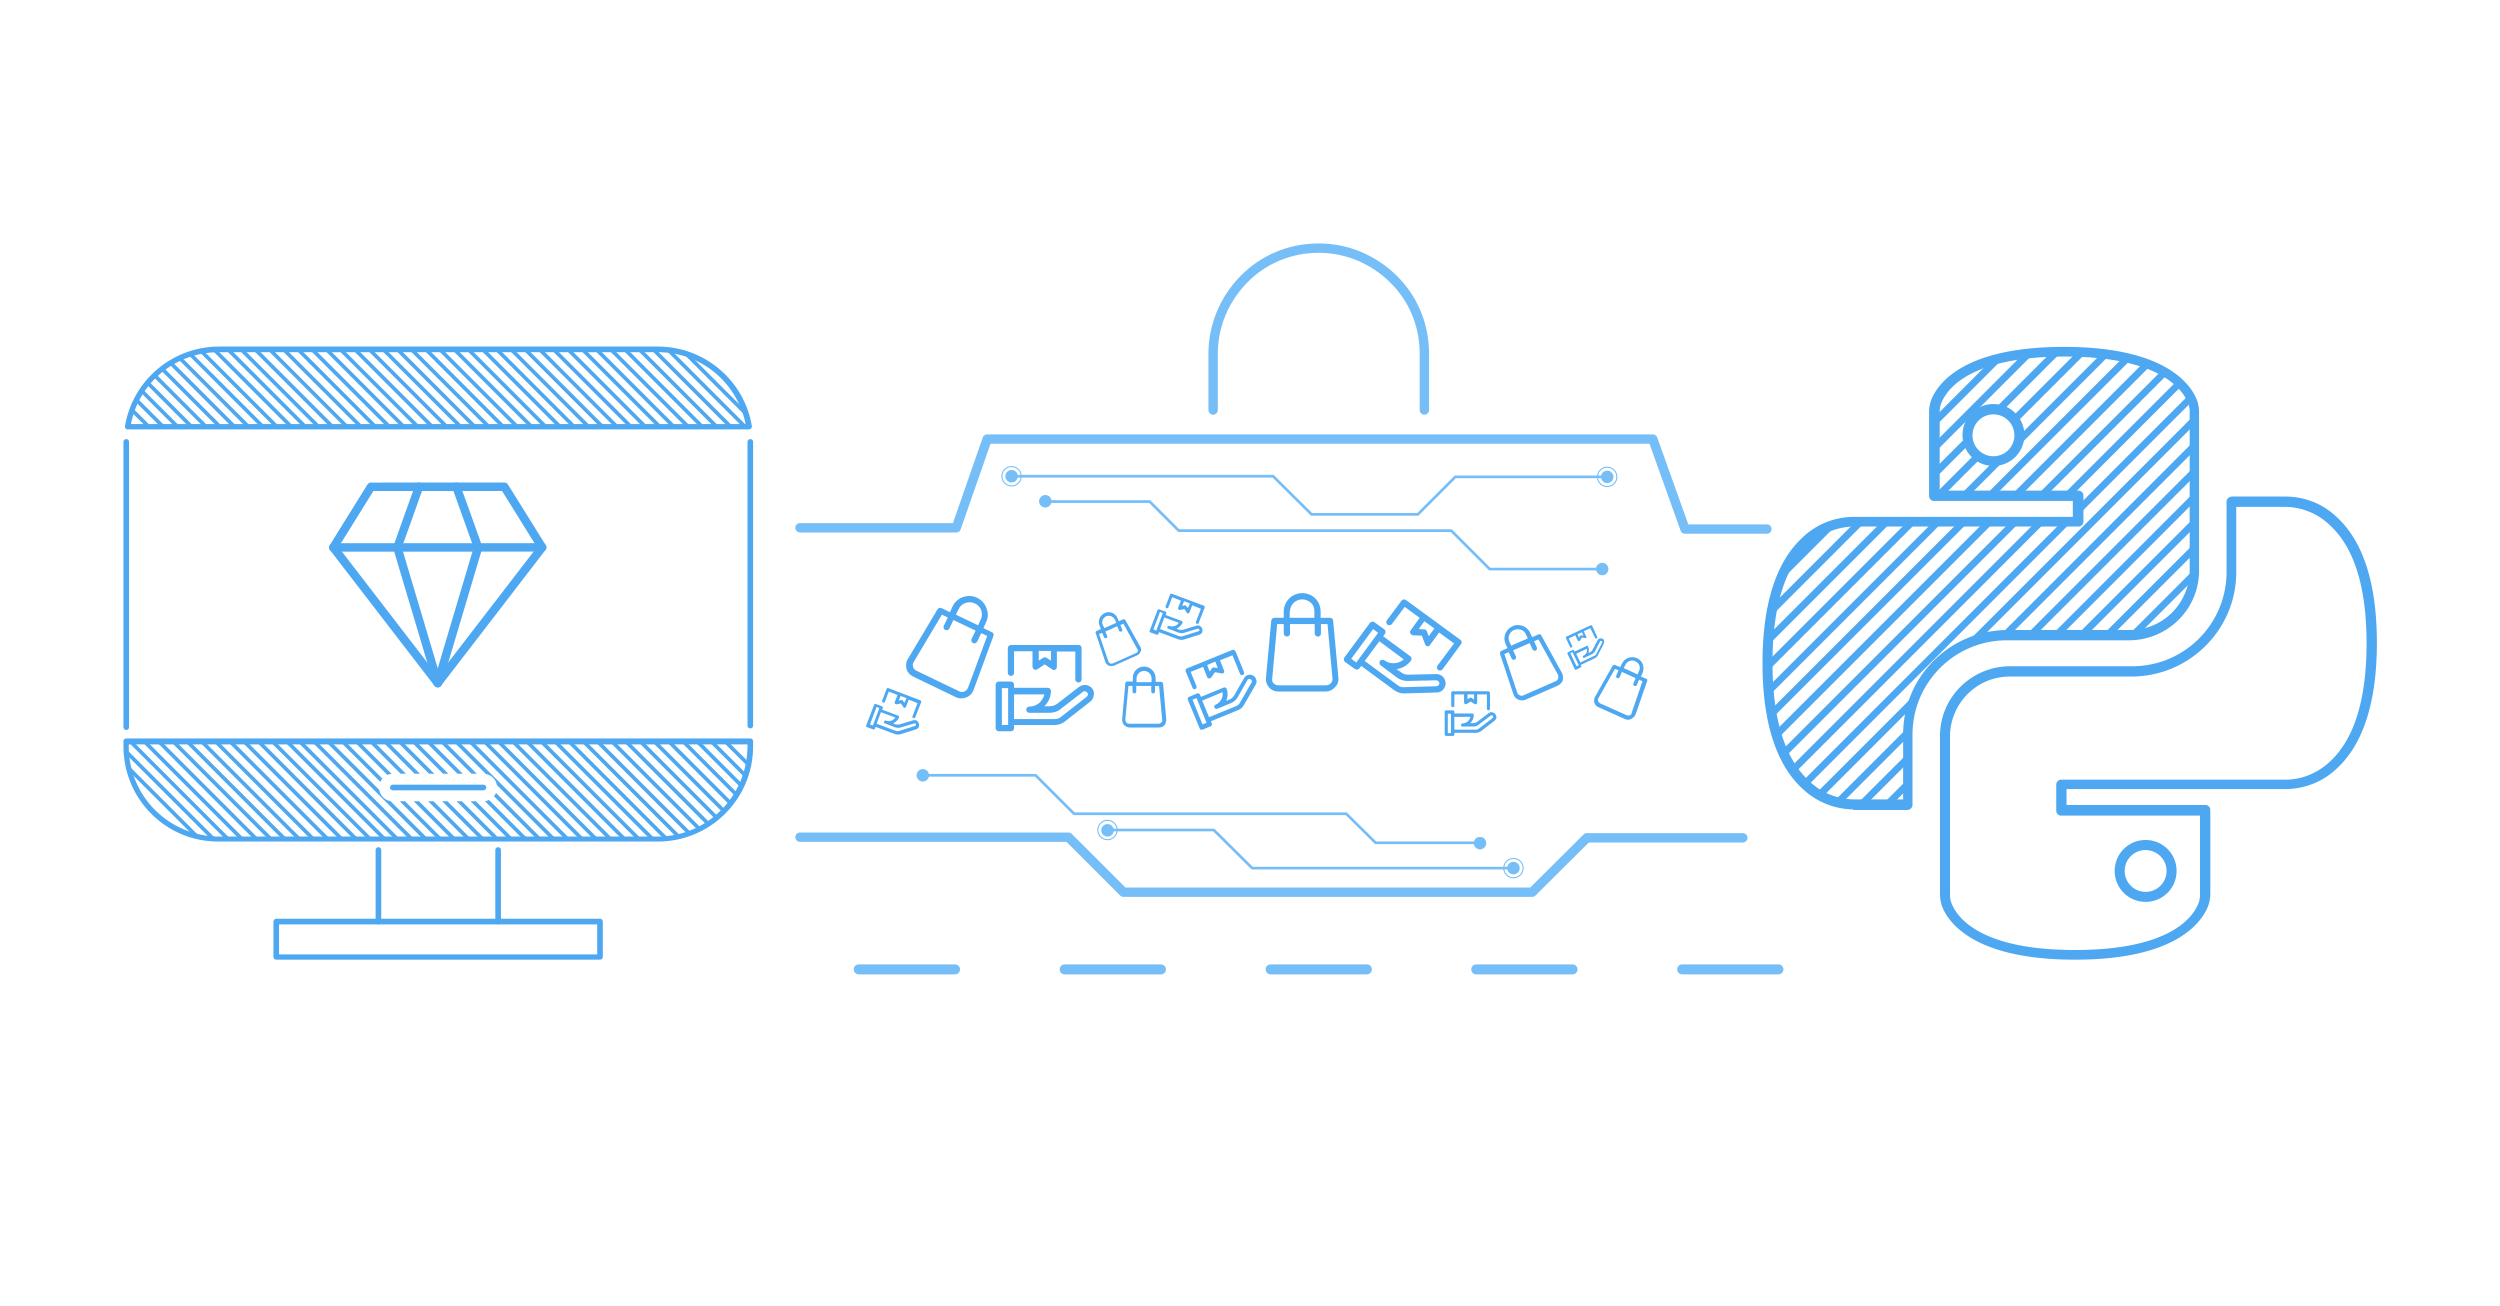 <svg xml:space="preserve" viewBox="0 0 800 418" version="1.1" id="svg18" xmlns:xlink="http://www.w3.org/1999/xlink" xmlns="http://www.w3.org/2000/svg"><defs id="defs18"><clipPath id="SVGID_00000057127656663263289070000008959053559881962409_"><use xlink:href="#SVGID_00000057119890016741535910000005140897050661252995_" style="overflow:visible" id="use13"/></clipPath><clipPath id="SVGID_00000090273451886895892020000015016028503356252860_"><use xlink:href="#SVGID_00000024680791751081289360000003278281559282547637_" style="overflow:visible" id="use14"/></clipPath><clipPath id="SVGID_00000038413086795309434880000011799930711317883571_"><use xlink:href="#SVGID_00000140713350516432305310000003828828297550936253_" style="overflow:visible" id="use17"/></clipPath><defs id="defs13"><path id="SVGID_00000057119890016741535910000005140897050661252995_" d="M40.8 136.5h198.8c-2.4-14.3-14.7-24.8-29.2-24.8H70c-14.5.1-26.8 10.6-29.2 24.8"/></defs><defs id="defs14"><path id="SVGID_00000024680791751081289360000003278281559282547637_" d="M40.4 237.3v1.6c0 16.4 13.3 29.6 29.6 29.6h140.4c16.4 0 29.6-13.3 29.6-29.6v-1.6zm80.9 14.7c0-2.4 2-4.4 4.4-4.4h29c2.4 0 4.4 2 4.4 4.4s-2 4.4-4.4 4.4h-29c-2.4.1-4.4-1.9-4.4-4.4"/></defs><defs id="defs17"><path id="SVGID_00000140713350516432305310000003828828297550936253_" d="M701.4 128.2c-2-4.9-10-15.7-40.9-15.7s-38.9 10.8-40.9 15.7c-.5 1.1-.7 2.3-.7 3.5v26.9h46v8.3h-71.7s-27.6-2-27.6 45.2 27.6 45.2 27.6 45.2h17.4v-22.5c0-17.5 14.2-31.8 31.8-31.8h39.2c11.4 0 20.6-9.2 20.6-20.7v-50.8c-.1-1-.3-2.2-.8-3.3m-63.5 19.3c-4.6 0-8.3-3.7-8.3-8.3s3.7-8.3 8.3-8.3 8.3 3.7 8.3 8.3-3.7 8.3-8.3 8.3"/></defs></defs><style id="style1">.st0{fill:#4ea8f1}.st1{fill:#76bef7}.st13,.st14{fill:none;stroke:#76bef7;stroke-width:.866;stroke-miterlimit:10}.st14{stroke-width:.346}</style><path d="M256 168.9h50l9.9-28.4h213l10.3 28.8h26.2m-7.7 98.8h-49.9l-17.5 17.4H359.5l-17.6-17.6H256m132.2-136.7v-18c0-9.3 3.8-17.7 9.9-23.9 6.1-6.2 14.5-9.9 23.9-9.9v0c9.3 0 17.7 3.8 23.9 9.9 6.2 6.1 9.9 14.5 9.9 23.9v18" id="path3" style="stroke-width:3;stroke-linecap:round;stroke-linejoin:round;fill:none;stroke:#76bef7;stroke-miterlimit:10"/><path d="M437.4 311.8h-30.8c-.9 0-1.6-.7-1.6-1.6 0-.9.7-1.6 1.6-1.6h30.8c.9 0 1.6.7 1.6 1.6 0 .9-.8 1.6-1.6 1.6m65.8 0h-30.8c-.9 0-1.6-.7-1.6-1.6 0-.9.7-1.6 1.6-1.6h30.8c.9 0 1.6.7 1.6 1.6 0 .9-.7 1.6-1.6 1.6m65.9 0h-30.8c-.9 0-1.6-.7-1.6-1.6 0-.9.7-1.6 1.6-1.6h30.8c.9 0 1.6.7 1.6 1.6 0 .9-.8 1.6-1.6 1.6m-197.6 0h-30.8c-.9 0-1.6-.7-1.6-1.6 0-.9.7-1.6 1.6-1.6h30.8c.9 0 1.6.7 1.6 1.6 0 .9-.7 1.6-1.6 1.6m-65.9 0h-30.8c-.9 0-1.6-.7-1.6-1.6 0-.9.7-1.6 1.6-1.6h30.8c.9 0 1.6.7 1.6 1.6 0 .9-.7 1.6-1.6 1.6" class="st1" id="path4"/><path d="M349.5 220.3c-.5-.6-1.2-1-2-1.1-.8-.1-1.5.1-2.2.6l-7 5.4c-.7.5-1.5.8-2.4.8h-1.7c1.3-1.3 2.1-3 2.1-4.9 0-.5-.4-1-1-1h-10.8v-1c0-.5-.4-1-1-1h-3.9c-.5 0-1 .4-1 1V233c0 .5.4 1 1 1h3.9c.5 0 1-.4 1-1v-1h13.1c1.1 0 2.1-.4 3-1l8.3-6.5c.6-.5 1-1.2 1.1-2 .2-.8 0-1.5-.5-2.2M322.6 232h-2v-11.8h2zm25.5-9.7c0 .3-.2.5-.4.7l-8.3 6.5c-.5.4-1.2.6-1.8.6h-13.1v-7.9h9.7c-.5 2.2-2.4 3.9-4.8 3.9-.5 0-1 .4-1 1 0 .5.4 1 1 1h6.5c1.3 0 2.6-.4 3.6-1.3l7-5.4c.2-.2.5-.2.7-.2.3 0 .5.2.7.4.2.2.3.4.2.7m-2.9-15.9h-21.7c-.5 0-1 .4-1 1v7.9c0 .5.4 1 1 1 .5 0 1-.4 1-1v-6.9h5.9v4.9c0 .4.2.7.5.9.3.2.7.2 1 0l2.4-1.6 2.4 1.6c.2.1.4.2.5.2.2 0 .3 0 .5-.1.3-.2.5-.5.5-.9v-4.9h5.9v8.9c0 .5.4 1 1 1 .5 0 1-.4 1-1v-9.8c.1-.8-.4-1.2-.9-1.2m-8.9 5-1.4-.9c-.3-.2-.8-.2-1.1 0l-1.4.9v-3.1h3.9zm48.4-10.2c-.1-.4-.4-.7-.7-.9-.3-.2-.8-.2-1.1-.1l-4.3 1.3c-.4.1-.9.1-1.3 0l-.8-.3c.8-.4 1.5-1 1.9-1.9q.15-.45-.3-.6l-5.1-1.9.2-.5q.15-.45-.3-.6l-1.9-.7q-.45-.15-.6.3l-2.5 6.5q-.15.45.3.6l1.9.7q.45.15.6-.3l.2-.5 6.2 2.3c.5.2 1.1.2 1.6.1l5.1-1.6c.4-.1.7-.4.9-.7.1-.5.2-.9 0-1.2m-14.7.6-.9-.4 2.1-5.6.9.4zm13.8 0c-.1.1-.2.2-.3.2l-5.1 1.6c-.3.1-.7.1-1 0l-6.2-2.3 1.4-3.7 4.6 1.7c-.6 1-1.9 1.4-3 1q-.45-.15-.6.3c-.15.45 0 .5.3.6l3.1 1.2c.6.2 1.3.3 1.9.1l4.3-1.3h.4c.1.1.2.2.2.3zm1.4-8L375 190q-.45-.15-.6.3L373 194q-.15.45.3.6c.45.15.5 0 .6-.3l1.2-3.2 2.8 1.1-.9 2.3c-.1.2 0 .4.1.5.1.1.3.2.5.2l1.4-.3.8 1.2.2.2h.2c.2 0 .3-.1.4-.3l.9-2.3 2.8 1.1-1.6 4.2q-.15.45.3.6c.45.15.5 0 .6-.3l1.8-4.6c.2-.5.1-.8-.2-.9m-5.1.8-.5-.7c-.1-.2-.3-.2-.5-.2l-.8.2.6-1.5 1.9.7zM294 231.5c-.1-.4-.4-.7-.7-.9-.3-.2-.8-.2-1.1-.1l-4.3 1.3c-.4.1-.9.1-1.3 0l-.8-.3c.8-.4 1.5-1 1.9-1.9q.15-.45-.3-.6l-5.1-1.9.2-.5q.15-.45-.3-.6l-1.9-.7q-.45-.15-.6.3l-2.5 6.5q-.15.45.3.6l1.9.7q.45.15.6-.3l.2-.5 6.2 2.3c.5.2 1.1.2 1.6.1l5.1-1.6c.4-.1.7-.4.9-.7.1-.4.2-.8 0-1.2m-14.7.7-.9-.4 2.1-5.6.9.4zm13.8-.1c-.1.1-.2.2-.3.2l-5.1 1.6c-.3.1-.7.1-1 0l-6.2-2.3 1.4-3.7 4.6 1.7c-.6 1-1.9 1.4-3 1q-.45-.15-.6.3c-.15.45 0 .5.3.6l3.1 1.2c.6.2 1.3.3 1.9.1l4.3-1.3h.4c.1.1.2.2.2.3zm1.4-8-10.2-3.9q-.45-.15-.6.3l-1.4 3.7q-.15.45.3.6.45.15.6-.3l1.2-3.2 2.8 1.1-.9 2.3c-.1.2 0 .4.1.5.1.1.3.2.5.2l1.4-.3.8 1.2.2.2h.2c.2 0 .3-.1.4-.3l.9-2.3 2.8 1.1-1.6 4.2q-.15.45.3.6.45.15.6-.3l1.8-4.6c.2-.4.1-.7-.2-.8m-5.1.8-.5-.7c-.1-.2-.3-.2-.5-.2l-.8.2.6-1.5 1.9.7zm223.4-20.5c-.3-.1-.6-.2-.9-.1-.3.1-.5.3-.7.6l-1.6 3.1c-.2.3-.4.5-.7.7l-.6.3c.2-.7.2-1.4-.1-2.1-.1-.2-.3-.3-.5-.2l-3.8 1.8-.2-.3c-.1-.2-.3-.3-.5-.2l-1.4.7c-.2.1-.3.3-.2.5l2.3 4.9c.1.2.3.3.5.2l1.4-.7c.2-.1.3-.3.2-.5l-.2-.3 4.6-2.2q.6-.3.9-.9l1.9-3.7c.1-.3.2-.6.1-.9 0-.4-.2-.6-.5-.7m-7.6 8.5-.7.3-2-4.2.7-.3zm7.5-7.6v.3l-1.9 3.7c-.1.2-.3.4-.5.5l-4.6 2.2-1.3-2.8 3.4-1.6c.2.9-.2 1.8-1.1 2.2-.2.1-.3.3-.2.5.1.2.3.3.5.2l2.3-1.1c.5-.2.8-.6 1.1-1l1.6-3.1c0-.1.1-.2.2-.2h.3c.1 0 .1.1.2.2m-3.7-5.2-7.7 3.6c-.2.1-.3.3-.2.5l1.3 2.8c.1.2.3.3.5.2.2-.1.3-.3.2-.5l-1.1-2.4 2.1-1 .8 1.7c.1.1.2.2.3.2.1 0 .3-.1.4-.2l.6-1 1.1.2h.2c.1 0 .1-.1.1-.1.1-.1.1-.3 0-.4l-.8-1.7 2.1-1 1.5 3.1c.1.2.3.3.5.2.2-.1.3-.3.2-.5l-1.6-3.5c-.1-.2-.3-.3-.5-.2m-2.3 3.3-.7-.1c-.2 0-.3 0-.4.2l-.3.6-.5-1.1 1.4-.7zm-44.1 15.2c0-.8-.4-1.5-.9-2.1-.6-.5-1.3-.8-2.1-.8l-8.9.2c-.9 0-1.7-.2-2.4-.8l-1.4-1c1.8-.2 3.5-1.2 4.6-2.7.3-.4.2-1.1-.2-1.4l-8.7-6.4.6-.8c.3-.4.2-1.1-.2-1.4l-3.2-2.3c-.4-.3-1.1-.2-1.4.2l-8.2 11.1c-.3.4-.2 1.1.2 1.4l3.2 2.3c.4.3 1.1.2 1.4-.2l.6-.8 10.6 7.8c.9.6 1.9 1 3 1l10.5-.3q1.2 0 2.1-.9c.5-.6.8-1.3.8-2.1M434 212l-1.6-1.2 7-9.5 1.6 1.2zm26.3 7.3c-.2.2-.4.3-.7.3l-10.5.3q-1.05 0-1.8-.6l-10.6-7.8 4.7-6.3 7.8 5.8c-1.7 1.5-4.3 1.7-6.2.3-.4-.3-1.1-.2-1.4.2-.3.4-.2 1.1.2 1.4l5.2 3.9c1.1.8 2.4 1.2 3.7 1.1l8.9-.2c.3 0 .5.1.7.3.2.2.3.4.3.7 0 .2-.1.5-.3.6m7.1-14.5L449.9 192c-.4-.3-1.1-.2-1.4.2l-4.7 6.3c-.3.4-.2 1.1.2 1.4.4.3 1.1.2 1.4-.2l4.1-5.5 4.8 3.5-2.9 4c-.2.3-.3.7-.1 1 .2.3.5.5.8.6l2.9.1 1 2.7c.1.2.2.3.3.5.1.1.3.2.4.2.4.1.7-.1.9-.4l2.9-4 4.8 3.5-5.3 7.1c-.3.4-.2 1.1.2 1.4.4.3 1.1.2 1.4-.2l5.8-7.9c.5-.5.4-1.2 0-1.5m-10.2-1.2-.6-1.6c-.1-.4-.5-.6-.9-.6l-1.7-.1 1.8-2.5 3.2 2.3zm21.3 24.9c-.3-.3-.6-.5-1-.6-.4-.1-.8.1-1.1.3l-3.7 2.8c-.4.3-.8.4-1.3.4h-.9c.7-.7 1.1-1.6 1.1-2.6 0-.3-.2-.5-.5-.5h-5.7v-.5c0-.3-.2-.5-.5-.5h-2.1c-.3 0-.5.2-.5.5v7.2c0 .3.2.5.5.5h2.1c.3 0 .5-.2.5-.5v-.5h6.9c.6 0 1.1-.2 1.6-.5l4.4-3.4c.3-.3.5-.6.6-1-.1-.4-.2-.8-.4-1.1m-14.2 6.1h-1v-6.2h1zm13.5-5.1c0 .1-.1.3-.2.3l-4.4 3.4q-.45.3-.9.3h-6.9v-4.1h5.1c-.2 1.2-1.3 2.1-2.5 2.1-.3 0-.5.2-.5.5s.2.5.5.5h3.4c.7 0 1.4-.2 1.9-.7l3.7-2.8c.1-.1.2-.1.4-.1.1 0 .3.1.4.2-.1.1 0 .2 0 .4m-1.6-8.3h-11.3c-.3 0-.5.2-.5.5v4.1c0 .3.2.5.5.5s.5-.2.5-.5v-3.6h3.1v2.6c0 .2.1.4.3.5.2.1.4.1.5 0l1.3-.8 1.3.8c.1.1.2.1.3.1.1 0 .2 0 .2-.1.2-.1.3-.3.3-.5v-2.6h3.1v4.6c0 .3.2.5.5.5s.5-.2.5-.5v-5.2c-.1-.2-.3-.4-.6-.4m-4.6 2.6-.7-.5q-.3-.15-.6 0l-.7.5v-1.6h2.1v1.6zm-70.6-7.6c-.5-.3-1.1-.4-1.6-.2-.6.1-1 .5-1.3 1l-3.2 5.6c-.3.5-.8 1-1.4 1.2l-1.1.5c.5-1.2.6-2.6.1-3.9-.1-.4-.6-.5-.9-.4l-7.3 3-.3-.7c-.1-.4-.6-.5-.9-.4l-2.6 1.1c-.4.1-.5.6-.4.9l3.8 9.2c.1.4.6.5.9.4l2.6-1.1c.4-.1.5-.6.4-.9l-.3-.7 8.8-3.6c.7-.3 1.3-.8 1.7-1.5l3.8-6.6c.3-.5.4-1.1.2-1.6-.2-.6-.5-1.1-1-1.3m-14.9 15.1-1.3.5-3.2-7.9 1.3-.5zm14.5-13.5c0 .2 0 .4-.1.6l-3.8 6.6c-.2.4-.6.7-1 .9l-8.8 3.6-2.2-5.3 6.5-2.7c.3 1.6-.6 3.3-2.2 4-.4.1-.5.6-.4.9.1.4.6.5.9.4l4.4-1.8q1.35-.6 2.1-1.8l3.2-5.6c.1-.2.2-.3.4-.3.2-.1.4 0 .6.1.2.1.3.2.4.4m-6.3-9.8-14.5 5.9c-.4.1-.5.6-.4.9l2.2 5.3c.1.4.6.5.9.4.3-.1.5-.6.4-.9L381 215l4-1.6 1.3 3.3c.1.2.3.4.6.4s.5-.1.7-.3l1.2-1.7 2.1.4h.4c.1 0 .2-.1.3-.2.2-.2.2-.5.1-.7l-1.3-3.3 4-1.6 2.4 5.9c.1.4.6.5.9.4.3-.1.5-.6.4-.9l-2.7-6.6c-.3-.5-.7-.7-1.1-.5m-4.6 5.8-1.2-.2c-.3-.1-.6.1-.7.3l-.7 1-.8-2.1 2.6-1.1zm38.6 3.2-1.7-18.4c0-.5-.5-.9-1-.9h-3v-2c0-1.6-.6-3.1-1.7-4.2s-2.6-1.7-4.2-1.7c-3.3 0-5.9 2.7-5.9 5.9v2h-3c-.5 0-.9.4-1 .9l-1.7 18.4c-.1 1.1.3 2.2 1 3 .7.8 1.8 1.3 2.9 1.3h15.2c1.1 0 2.2-.5 2.9-1.3.9-.8 1.3-1.9 1.2-3m-15.5-21.3c0-2.2 1.8-3.9 3.9-3.9 1.1 0 2 .4 2.8 1.1.8.7 1.1 1.7 1.1 2.8v2h-7.9v-2zm13 23q-.6.6-1.5.6h-15.2q-.9 0-1.5-.6c-.4-.4-.6-.9-.5-1.5l1.6-17.5h2.1v3c0 .5.4 1 1 1s1-.4 1-1v-3h7.9v3c0 .5.4 1 1 1s1-.4 1-1v-3h2.1l1.6 17.5q0 .9-.6 1.5m74-3.4-6.6-12c-.2-.3-.6-.5-.9-.3l-2 .9-.6-1.3c-.5-1.1-1.3-1.9-2.4-2.3-1.1-.4-2.3-.4-3.3.1-2.2 1-3.2 3.5-2.2 5.7l.6 1.3-2 .9c-.3.2-.5.5-.4.9l4.3 13c.3.8.8 1.4 1.6 1.7.7.3 1.6.3 2.3 0l10.3-4.5c.7-.3 1.3-1 1.6-1.7.1-.9.1-1.7-.3-2.4m-16.8-9.9c-.6-1.5 0-3.2 1.5-3.8.7-.3 1.5-.3 2.2-.1.7.2 1.3.8 1.6 1.5l.6 1.3-5.3 2.3zm15.6 11.7c-.1.4-.4.7-.8.9l-10.3 4.5q-.6.3-1.2 0c-.4-.2-.7-.5-.8-.9l-4.1-12.3 1.4-.6.9 2c.2.4.6.5 1 .4.4-.2.5-.6.4-1l-.9-2 5.3-2.3.9 2c.2.4.6.5 1 .4.4-.2.5-.6.4-1l-.9-2 1.4-.6 6.3 11.4c.1.3.1.7 0 1.1m24.8 11.5 3.7-10.7c.1-.3 0-.6-.3-.7l-1.7-.7.5-1.1c.4-.9.4-1.9.1-2.8-.3-.9-1-1.6-1.9-2-1.8-.8-4 0-4.8 1.8l-.5 1.1-1.7-.7c-.3-.1-.6 0-.8.3l-5.6 9.9c-.3.6-.4 1.3-.2 1.9.2.6.7 1.2 1.3 1.4l8.5 3.8c.6.3 1.3.3 1.9 0 .6-.3 1.3-.9 1.5-1.5m-3.3-15.8c.5-1.2 2-1.8 3.2-1.2.6.3 1 .7 1.3 1.3.2.6.2 1.3-.1 1.8l-.5 1.1-4.4-2zm1.5 16.1c-.3.1-.7.1-1 0l-8.5-3.8c-.3-.1-.5-.4-.7-.7-.1-.3-.1-.7.1-1l5.3-9.4 1.1.5-.7 1.7c-.1.3 0 .7.3.8.3.1.7 0 .8-.3l.7-1.7 4.4 2-.7 1.7c-.1.3 0 .7.3.8.3.1.7 0 .8-.3l.7-1.7 1.1.5-3.5 10.2c.1.3-.2.5-.5.7m-210.1-8 6.4-17.4c.2-.5 0-1-.5-1.2l-2.7-1.3.8-1.8c.7-1.4.8-3 .2-4.5-.5-1.5-1.6-2.7-3-3.4-2.9-1.4-6.5-.2-7.9 2.8l-.8 1.8-2.7-1.3c-.5-.2-1-.1-1.3.4l-9.5 15.9c-.6.9-.7 2.1-.4 3.2.3 1.1 1.1 1.9 2.1 2.4l13.7 6.6c1 .5 2.2.5 3.2.1 1.2-.4 2-1.3 2.4-2.3m-4.8-25.9c.9-2 3.3-2.8 5.3-1.9 1 .5 1.7 1.3 2 2.2.3.9.3 2.1-.2 3l-.8 1.8-7.1-3.4zm1.8 26.3c-.5.2-1.1.2-1.6-.1l-13.7-6.6c-.5-.2-.9-.7-1-1.2-.2-.5-.1-1.1.2-1.6l9-15.1 1.9.9-1.3 2.7c-.2.5 0 1.1.5 1.3.5.2 1.1 0 1.3-.5l1.3-2.7 7.1 3.4-1.3 2.7c-.2.5 0 1.1.5 1.3.5.2 1.1 0 1.3-.5l1.3-2.7 1.9.9-6.1 16.5c-.3.7-.7 1.1-1.3 1.3m64.7 8.9-1-11.4c0-.3-.3-.6-.6-.6h-1.8V217c0-1-.4-1.9-1.1-2.6-.7-.7-1.6-1.1-2.6-1.1-2 0-3.6 1.6-3.6 3.6v1.2h-1.8c-.3 0-.6.2-.6.6l-1 11.4c-.1.7.2 1.4.6 1.9.5.5 1.1.8 1.8.8h9.4c.7 0 1.3-.3 1.8-.8.3-.5.5-1.1.5-1.8m-9.5-13.1c0-1.3 1.1-2.4 2.4-2.4.7 0 1.3.3 1.7.7.4.4.7 1.1.7 1.7v1.2h-4.8zm7.9 14.1c-.2.3-.6.4-.9.4h-9.4c-.3 0-.7-.1-.9-.4q-.3-.45-.3-.9l1-10.8h1.3v1.8c0 .3.3.6.6.6s.6-.3.6-.6v-1.8h4.8v1.8c0 .3.3.6.6.6s.6-.3.6-.6v-1.8h1.3l1 10.8c.1.3 0 .7-.3.9m-6.7-24.2-4.8-8.6c-.1-.2-.4-.3-.7-.2l-1.4.6-.4-1c-.3-.8-1-1.4-1.7-1.7-.8-.3-1.6-.3-2.4.1-1.6.7-2.3 2.6-1.6 4.1l.4 1-1.4.6c-.2.1-.4.4-.3.6l3.1 9.3c.2.6.6 1 1.1 1.2.5.2 1.1.2 1.7 0l7.4-3.3c.5-.2.9-.7 1.1-1.2.3-.4.2-1-.1-1.5m-12-7c-.5-1.1 0-2.3 1.1-2.8.5-.2 1.1-.2 1.6 0s.9.6 1.2 1.1l.4 1-3.8 1.7zm11.2 8.4q-.15.45-.6.6l-7.4 3.3c-.3.1-.6.1-.8 0q-.45-.15-.6-.6l-3-8.8 1-.4.6 1.4c.1.3.4.4.7.3.3-.1.4-.4.3-.7l-.6-1.4 3.8-1.7.6 1.4c.1.3.4.4.7.3.3-.1.4-.4.3-.7l-.6-1.4 1-.4 4.5 8.2c.1 0 .2.3.1.6" class="st0" id="path5"/><circle cx="323.7" cy="152.4" r="2" class="st1" id="circle5"/><path d="M334.5 162.4c1.1 0 2-.9 2-2s-.9-2-2-2-2 .9-2 2 .9 2 2 2m178.2 21.7c1.1 0 2-.9 2-2s-.9-2-2-2-2 .9-2 2c.1 1.1 1 2 2 2" class="st1" id="path6"/><path d="M323.7 152.4h83.7l12.3 12.2h34l12-12h48.6m-179.8 7.9h33.4l9.3 9.3h87.2l12.3 12.3h36" class="st13" id="path7"/><circle cx="323.7" cy="152.4" r="3.1" class="st14" id="circle7"/><path d="M514.3 154.6c1.1 0 2-.9 2-2s-.9-2-2-2-2 .9-2 2c.1 1.1.9 2 2 2" class="st1" id="path8"/><circle cx="514.3" cy="152.6" r="3.1" class="st14" id="circle8"/><circle cx="484.3" cy="277.8" r="2" class="st1" id="circle9"/><path d="M473.6 267.8c-1.1 0-2 .9-2 2s.9 2 2 2 2-.9 2-2-.9-2-2-2m-178.3-21.7c-1.1 0-2 .9-2 2s.9 2 2 2 2-.9 2-2-.9-2-2-2" class="st1" id="path9"/><path d="M484.3 277.8h-83.6l-12.3-12.2h-34m119.2 4.1h-33.4l-9.4-9.3h-87.1l-12.3-12.3h-36.1" class="st13" id="path10"/><circle cx="484.3" cy="277.8" r="3.1" class="st14" id="circle10"/><path d="M354.4 263.7c-1.1 0-2 .9-2 2s.9 2 2 2 2-.9 2-2c-.1-1.2-.9-2-2-2" class="st1" id="path11"/><circle cx="354.4" cy="265.6" r="3.1" class="st14" id="circle11"/><path d="M87.5 306.2v-11.3c0-.5.4-.9.9-.9H192c.5 0 .9.4.9.9v11.3c0 .5-.4.9-.9.9H88.4c-.5 0-.9-.4-.9-.9m103.6-10.4H89.3v9.6h101.8ZM40.8 137.4h-.1c-.5-.1-.8-.5-.7-1 2.4-14.7 15.2-25.5 30.1-25.5h140.4c14.9 0 27.7 10.8 30.1 25.5v.1c0 .5-.4.9-.9.9zm197.8-1.7c-2.7-13.4-14.5-23.1-28.2-23H70c-13.7 0-25.5 9.6-28.1 23zM124.8 252c0-.5.4-.9.9-.9h29c.5 0 .9.4.9.9s-.4.9-.9.9h-29c-.5 0-.9-.4-.9-.9" class="st0" id="path12"/><path d="M39.5 238.8v-1.6c0-.5.4-.9.9-.9h199.7c.5 0 .9.4.9.9v1.6c0 16.9-13.7 30.5-30.5 30.5H70c-16.9.1-30.5-13.6-30.5-30.5m1.7-.6v.7c0 15.9 12.9 28.7 28.8 28.8h140.4c15.9 0 28.7-12.9 28.8-28.8v-.7zm-1.7-5.5v-91.3c0-.5.4-.9.9-.9s.9.4.9.9v91.3c0 .5-.4.9-.9.9s-.9-.4-.9-.9m199.7-.5v-90.8c0-.5.4-.9.9-.9s.9.4.9.9v90.8c0 .5-.4.9-.9.9s-.9-.4-.9-.9m-119 62.7V272c0-.5.4-.9.9-.9s.9.4.9.9v22.9c0 .5-.4.9-.9.9s-.9-.4-.9-.9m38.3 0V272c0-.5.4-.9.9-.9s.9.4.9.9v22.9c0 .5-.4.9-.9.9s-.9-.4-.9-.9" class="st0" id="path13"/><g clip-path="url(#SVGID_00000057127656663263289070000008959053559881962409_)" id="g14"><path d="m93.134-12.364.849-.849 335.519 335.52-.849.848zm-4.515-.037.849-.849 335.518 335.52-.848.848zm-4.586.034.849-.849L420.4 322.304l-.849.848zm-4.515-.037.848-.849 335.52 335.519-.85.849zm-4.586.034.849-.849L411.3 322.301l-.849.848zm-4.515-.038.848-.848 335.52 335.519-.85.848zm-4.587.035.85-.849 335.518 335.52-.848.848zm-4.515-.037.849-.849L397.683 322.26l-.849.848zm-4.585.034.848-.849 335.52 335.52-.85.848zm-4.586.033.848-.848 335.519 335.519-.849.848zm-4.521-.05.849-.848L383.99 322.277l-.848.849zm-4.586.034.849-.848 335.519 335.519-.849.848zm-4.515-.037.848-.848 335.52 335.519-.85.848zm-4.586.034.848-.848 335.52 335.519-.85.848zm-4.516-.037.85-.848 335.518 335.519-.848.848zm-4.585.034.848-.848 335.52 335.519-.85.848zm-4.515-.037.848-.848 335.519 335.519-.849.848zm-4.586.034.848-.848 335.52 335.519-.85.848zm-4.516-.037.849-.849 335.519 335.52-.849.848zm-4.586.035.849-.85L343 322.3l-.849.848zm-4.515-.038.849-.849 335.519 335.52-.849.848zm-4.487.032.849-.849 335.519 335.52-.849.848zm-4.515-.037.849-.848 335.519 335.519-.849.848zm-4.585.033.848-.848 335.519 335.52-.849.848zm-4.587.035.849-.849 335.519 335.52-.849.848zm-4.515-.038.848-.848 335.52 335.519-.85.848zm-4.586.035.849-.849 335.519 335.52-.849.848zm-4.515-.038.848-.848 335.52 335.519-.85.848zm-4.587.035.85-.849 335.518 335.519-.848.848zm-4.514-.038.848-.848 335.519 335.519-.849.848zm-4.586.034.848-.848 335.52 335.519-.85.848zm-4.516-.037.849-.848 335.519 335.519-.849.848zm-4.182.042.848-.848 335.52 335.519-.85.848zm-4.515-.037.848-.848 335.519 335.519-.848.848zm-4.587.035.85-.849 335.518 335.519-.848.848zm-4.515-.038.849-.848L270.693 322.28l-.849.848zm-4.585.034.848-.848 335.519 335.519-.849.848zm-4.516-.037.849-.848 335.519 335.519-.849.848zm-4.586.034.849-.848 335.519 335.519-.849.848zm-4.515-.037.848-.848 335.52 335.519-.85.848zm-4.586.034.849-.848 335.519 335.519-.849.848zm-4.515-.037.848-.848 335.52 335.519-.85.848zm-4.586.034.848-.848 335.52 335.519-.85.848zm-4.591.021.848-.848 335.52 335.518-.85.849z" class="st0" id="path14"/></g><g clip-path="url(#SVGID_00000090273451886895892020000015016028503356252860_)" id="g15"><path d="m53.821 59.833.849-.848 335.519 335.519-.849.848zm-4.515-.036.849-.849 335.519 335.519-.849.848zm-4.486.031.848-.848 335.519 335.519-.849.848zm-4.516-.037.848-.848 335.52 335.519-.85.848zm-4.586.034.849-.848 335.519 335.519-.849.848zm-4.586.034.849-.849L367.5 394.53l-.849.848zm-4.515-.037.848-.848 335.52 335.519-.85.848zm-4.587.034.85-.849 335.518 335.52-.848.848zm-4.514-.036.848-.85 335.52 335.52-.85.848zm-4.586.033.848-.849 335.52 335.52-.85.848zm-4.515-.037.848-.848 335.52 335.519-.85.848zm-4.586.034.848-.85 335.52 335.519-.85.849zm-4.516-.037.849-.849 335.519 335.52-.849.848zm-4.394.013.848-.849 335.52 335.52-.85.848zm-4.586.034.848-.85 335.52 335.52-.85.848zm-4.516-.038.849-.848 335.519 335.519-.849.848zm-4.585.034.848-.848L317.6 394.527l-.848.848zm-4.516-.036.849-.849 335.519 335.52-.849.848zm-4.586.033.849-.848 335.519 335.519-.849.848zm-4.515-.036.849-.849 335.519 335.52-.849.848zm-4.487.032.849-.849 335.519 335.519-.849.848zm-4.515-.038.849-.848L294.98 394.482l-.849.848zm-4.586.034.849-.848 335.519 335.519-.849.848zm-4.515-.037.848-.848 335.52 335.519-.85.848zm-4.586.034.849-.848 335.519 335.519-.849.848zm-4.516-.037.85-.848 335.518 335.519-.848.848zm-4.585.035.848-.85 335.52 335.52-.85.848zm-4.515-.038.848-.848 335.519 335.519-.849.848zm-4.586.034.848-.848 335.52 335.519-.85.848zm-4.516-.036.849-.85 335.519 335.52-.849.848zm-4.585.033.848-.848 335.52 335.519-.85.848zm-4.113-.029.849-.849 335.519 335.52-.849.848zm-4.586.034.849-.849 335.519 335.519-.849.848zm-4.514-.038.848-.848 335.519 335.52-.849.848zm-4.587.034.849-.848L236.19 394.505l-.849.848zm-4.515-.036.849-.849 335.519 335.52-.849.848zm-4.586.033.849-.848L227.09 394.502l-.849.848zm-4.515-.036.848-.849 335.52 335.52-.85.848zm-4.587.033.85-.848 335.518 335.519-.848.848zm-4.514-.036.848-.849 335.52 335.52-.85.848zm-4.586.033.848-.848 335.52 335.519-.85.848zm-4.586.035.848-.85 335.52 335.52-.85.848zm-4.521-.05.849-.85L199.78 394.48l-.849.848zm-4.586.033.849-.849 335.519 335.52-.849.848zm-4.515-.037.848-.848 335.52 335.519-.85.848z" class="st0" id="path15"/></g><path d="M592.6 259c-6-.2-11.6-2.6-15.9-6.7-8.4-7.8-12.7-21.3-12.7-40.1s4.3-32.3 12.7-40.1c4.4-4.3 10.4-6.7 16.6-6.7h70v-5.1h-44.4c-.9 0-1.6-.7-1.6-1.6v-26.9c0-1.4.3-2.8.8-4.1 2.1-5 10.3-16.7 42.4-16.7 32 0 40.3 11.7 42.4 16.7.5 1.3.8 2.7.8 4.1v50.8c0 12.3-10 22.2-22.3 22.3h-39.2c-16.7 0-30.2 13.5-30.2 30.2v22.5c0 .4-.2.8-.5 1.1-.3.3-.7.4-1.1.5h-17.3c0-.2-.2-.2-.5-.2m.2-90.5c-5.2.2-10.2 2.3-14 5.9-7.7 7.2-11.6 19.9-11.6 37.7 0 17.9 3.9 30.6 11.7 37.8 3.8 3.7 8.9 5.8 14.2 5.9H609V235c0-18.4 14.9-33.3 33.4-33.4h39.2c10.5 0 19-8.5 19.1-19.1v-50.8c0-1-.2-2-.6-2.9-1.8-4.4-9.3-14.7-39.4-14.7-30.1 0-37.6 10.3-39.4 14.7-.4.9-.6 1.9-.6 2.9V157h44.4c.9 0 1.6.7 1.6 1.6v8.3c0 .9-.7 1.6-1.6 1.6h-72.3m45.1-19.4c-5.5 0-9.9-4.4-9.9-9.9s4.4-9.9 9.9-9.9 9.9 4.4 9.9 9.9-4.4 9.9-9.9 9.9m0-16.5a6.7 6.7 0 1 0 6.7 6.7c0-3.7-3-6.7-6.7-6.7" class="st0" id="path16"/><path d="M664 307.1c-32 0-40.3-11.7-42.4-16.7-.5-1.3-.8-2.7-.8-4.1v-50.8c0-12.3 10-22.2 22.3-22.3h39.2c16.7 0 30.2-13.5 30.2-30.2v-22.5c0-.4.2-.8.5-1.1.3-.3.7-.4 1.1-.5h17.3c6.2 0 12.1 2.4 16.5 6.7 8.4 7.8 12.7 21.3 12.7 40.1s-4.3 32.3-12.7 40.1c-4.4 4.3-10.4 6.7-16.6 6.7h-70v5.1h44.4c.9 0 1.6.7 1.6 1.6v26.9c0 1.4-.3 2.8-.8 4.1-2.2 5.2-10.5 16.9-42.5 16.9m-20.9-90.6c-10.5 0-19 8.5-19.1 19.1v50.8c0 1 .2 2 .6 2.9 1.8 4.4 9.3 14.7 39.4 14.7 30.1 0 37.6-10.3 39.4-14.7.4-.9.6-1.9.6-2.9V261h-44.4c-.9 0-1.6-.7-1.6-1.6v-8.3c0-.9.7-1.6 1.6-1.6h71.7c5.4 0 10.5-2.2 14.4-5.9 7.7-7.2 11.6-19.9 11.6-37.7 0-17.9-3.9-30.6-11.7-37.8-3.8-3.7-8.9-5.8-14.2-5.9h-15.8v20.9c0 18.4-15 33.3-33.4 33.4zm43.5 72.1c-5.5 0-9.9-4.4-9.9-9.9s4.4-9.9 9.9-9.9 9.9 4.4 9.9 9.9-4.4 9.9-9.9 9.9m0-16.6a6.7 6.7 0 1 0 6.7 6.7c0-3.7-3-6.6-6.7-6.7" class="st0" id="path17"/><g clip-path="url(#SVGID_00000038413086795309434880000011799930711317883571_)" id="g18"><path d="M787.8 96.5 625.3 259h3.1L790.9 96.5Zm-8.5.3L617 259h3.2L782.4 96.8Zm-8.3 0L609.2 258.6h3.2L774.2 96.8Zm-8.2 0L600.8 259h3.1l162-162.2zm-8.1 0L592.5 259h3.1L757.9 96.8Zm-8.9.6L584.4 258.9h3.1L749 97.4Zm-8.2 0L576.1 258.9h3.2L740.7 97.4Zm-8.3.1L567.9 258.9h3.1L732.4 97.5Zm-8.2-.1L559.6 258.9h3.2L724.2 97.4Zm-8.6.4L551.4 258.9h3.2l161-161.1zm-8.9.6L542.8 259.2h3.2L706.8 98.4Zm-7.9-.3-161 161h3.1l161.1-161zm-8.5.3L526.3 259.3h3.1L690.3 98.4Zm-8.6.3L518 259.3h3.2L681.8 98.7Zm-7.3-.9-162 162h3.2l162-162zm-8-.4L500.7 260.1h3.2L666.5 97.4Zm-7.9-.3L492.8 259.8h3.1L658.6 97.1Z" class="st0" id="path18"/></g><g style="fill:#4ea8f1;fill-opacity:1" id="g12" transform="matrix(.528 0 0 .528 -340.979 40.446)"><path d="M705.895 168.58c-24.862.015-49.728-.031-74.588.037-1.57.324-2.087 2.057-2.911 3.218-6.696 10.788-13.444 21.546-20.075 32.37-.504 1.273.374 2.504 1.202 3.393 19.316 25.091 38.62 50.19 57.957 75.265 1.073 1.187 3.22.797 3.919-.606a130949.86 130949.86 0 0 0 58.492-76.02c.738-1.192.04-2.604-.731-3.58-6.93-11.119-13.799-22.28-20.79-33.356-.637-.642-1.608-.802-2.475-.721zm-72.545 4.752h71.99c6.537 10.519 13.078 21.035 19.617 31.553a993121.23 993121.23 0 0 1-55.762 72.437c-18.585-24.145-37.172-48.29-55.756-72.437 6.539-10.518 13.079-21.034 19.616-31.553z" style="fill:#4ea8f1;fill-opacity:1;stroke-width:1.635" transform="translate(189.026 33.945) scale(1.079)" id="path9-3"/><path d="M727.527 202.63c-8.82.056-17.646.009-26.47.024-30.266-.005-60.533.01-90.8.02-1.872.14-2.805 2.813-1.368 4.058 1.11 1.062 2.722.586 4.088.68 38.396-.003 76.794.015 115.189-.03 1.869-.155 2.78-2.873 1.293-4.074-.515-.472-1.239-.706-1.932-.677z" style="fill:#4ea8f1;fill-opacity:1;stroke-width:1.635" transform="translate(189.026 33.945) scale(1.079)" id="path10-6"/><path d="M658.564 168.584c-1.387.044-2.214 1.405-2.465 2.628-3.97 11.129-8.005 22.24-11.912 33.387-.142 1.607.793 3.04 1.078 4.585 7.267 24.365 14.49 48.747 21.81 73.094.723 1.65 3.424 1.749 4.2.088.735-1.389-.212-2.852-.518-4.218l-21.755-73.04c4.02-11.26 8.106-22.498 12.047-33.783.274-1.416-1.044-2.88-2.485-2.741z" style="fill:#4ea8f1;fill-opacity:1;stroke-width:1.635" transform="translate(189.026 33.945) scale(1.079)" id="path11-7"/><path d="M679.54 168.582c-1.7.027-2.788 2.159-1.946 3.596l11.785 32.924c-7.516 25.26-15.055 50.516-22.526 75.788-.356 1.82 1.928 3.435 3.508 2.4 1.362-.814 1.342-2.554 1.852-3.88a118224.5 118224.5 0 0 0 21.992-73.9c.157-1.657-.915-3.08-1.289-4.64-3.736-10.39-7.404-20.808-11.219-31.167a2.432 2.432 0 0 0-2.158-1.121z" style="fill:#4ea8f1;fill-opacity:1;stroke-width:1.635" transform="translate(189.026 33.945) scale(1.079)" id="path12-5"/></g></svg>